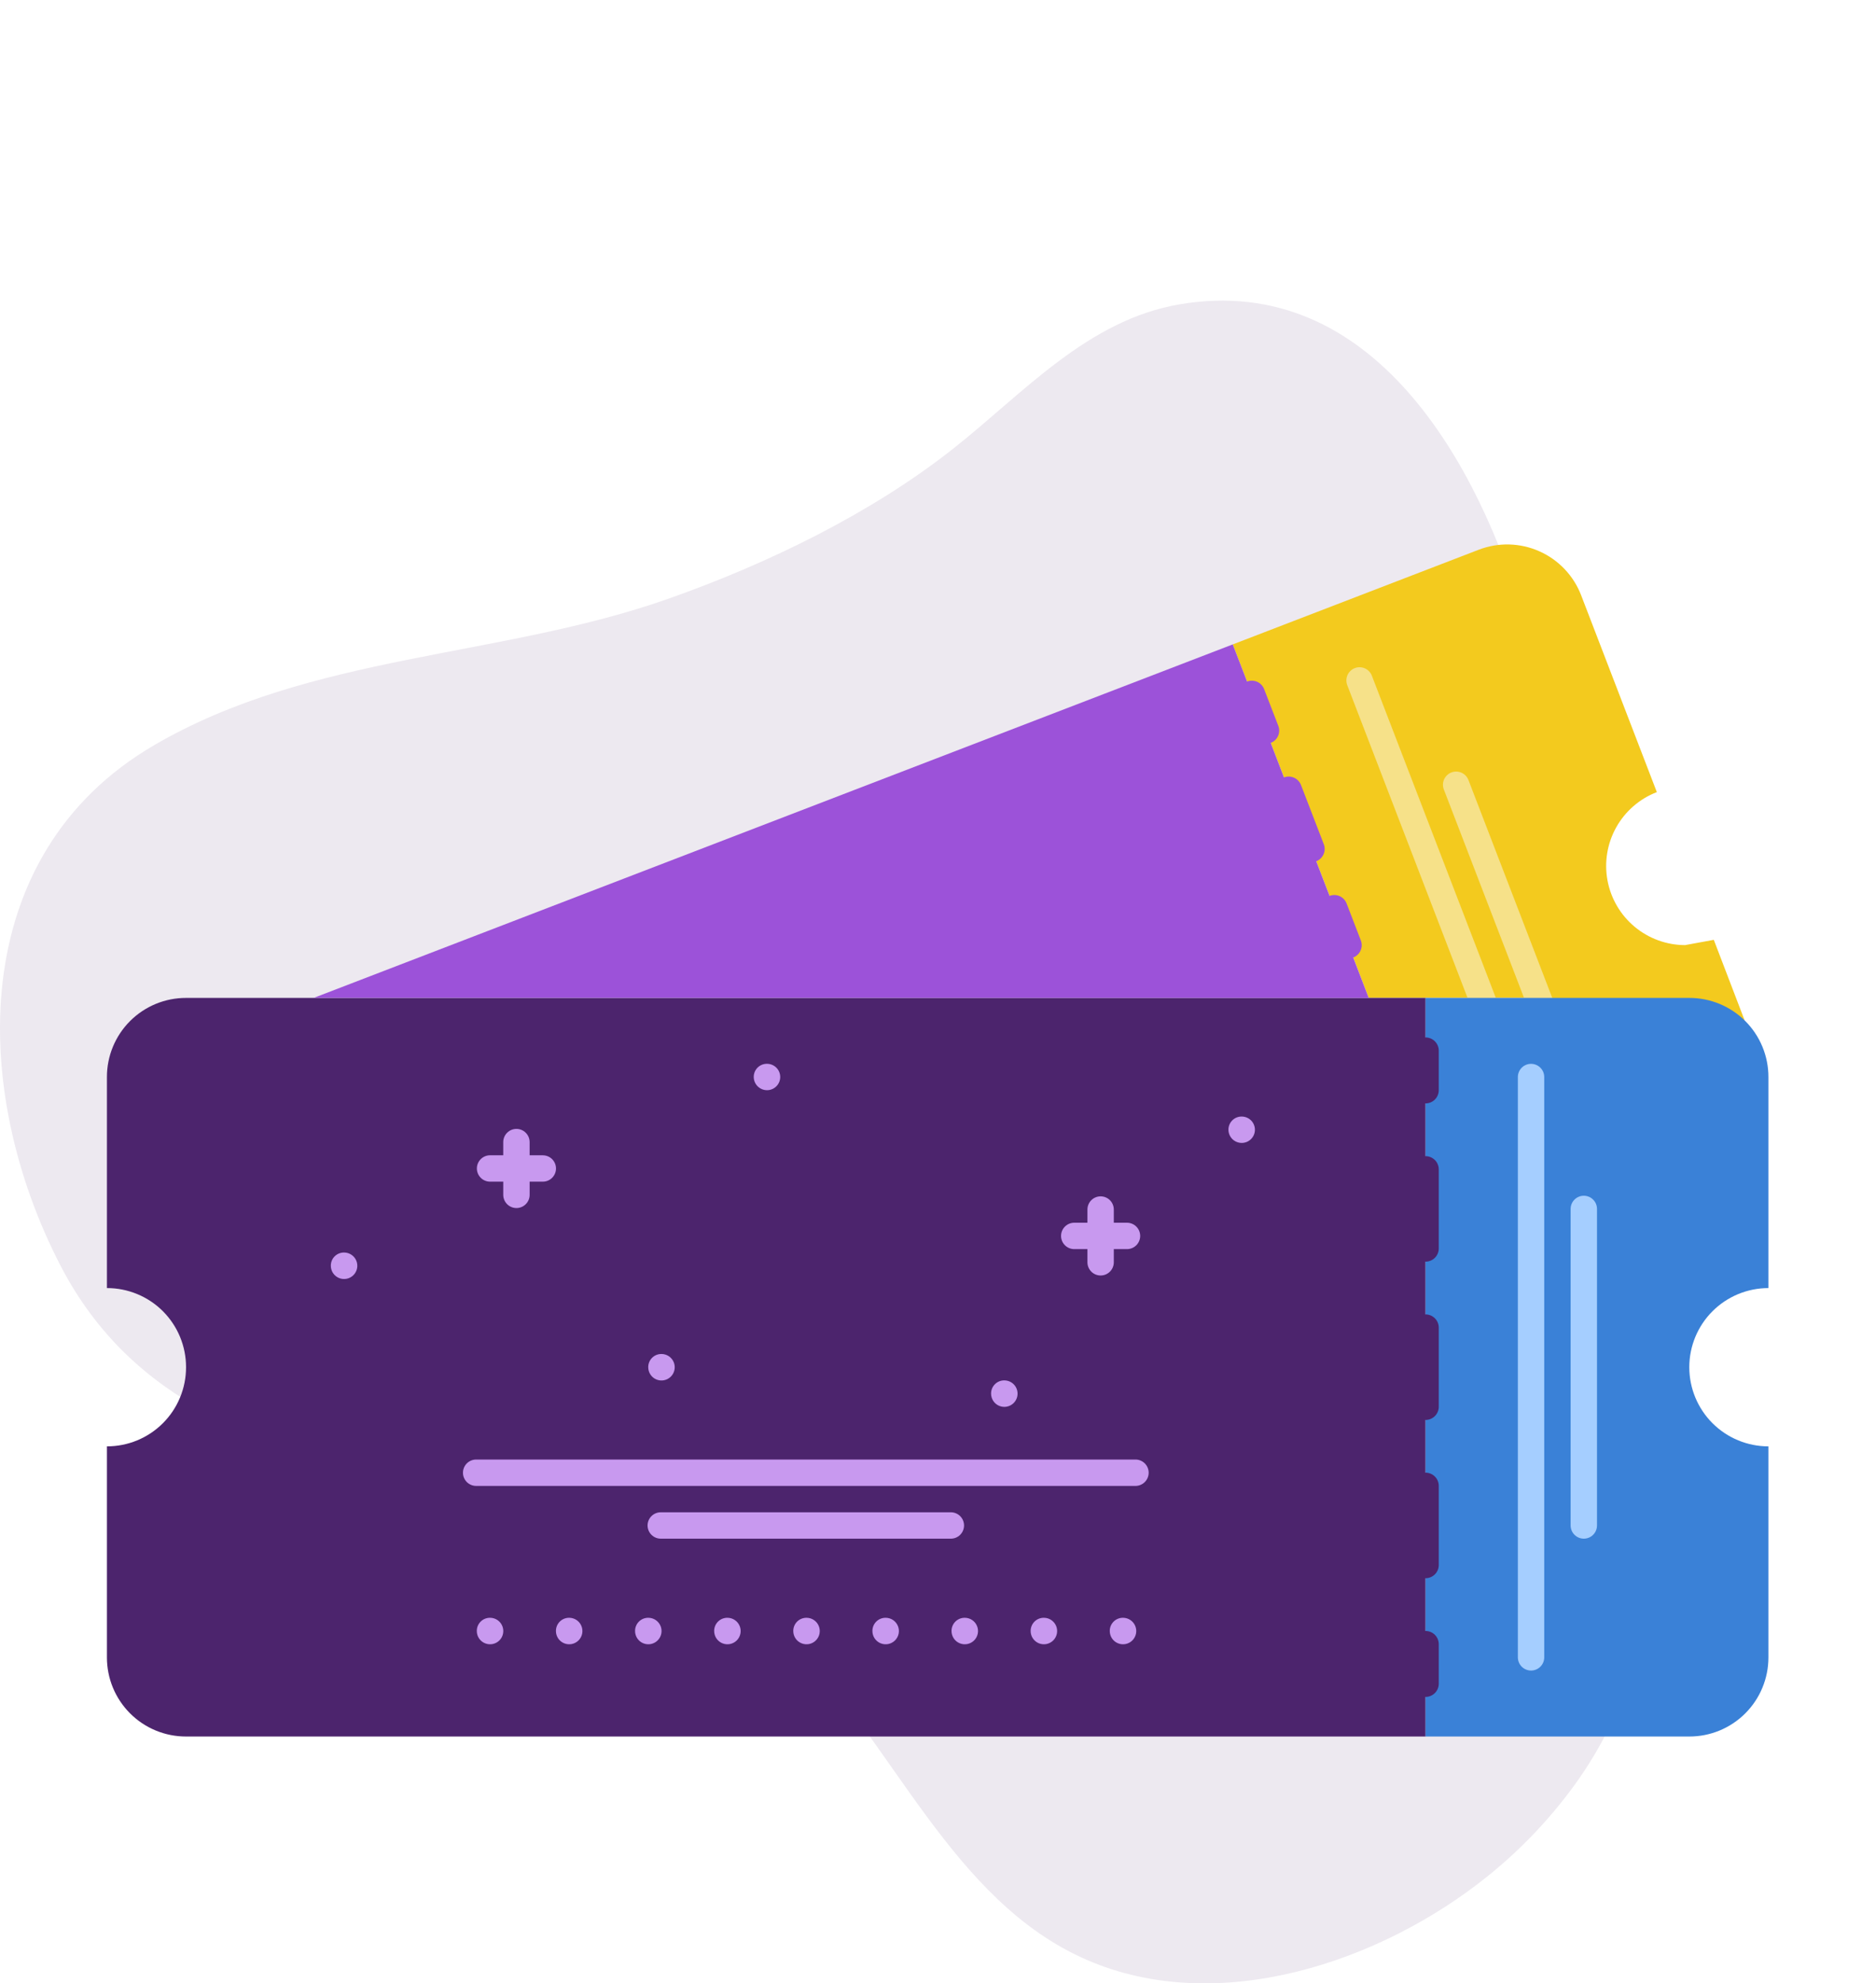 <svg width="193" height="204" viewBox="0 0 193 204" fill="none" xmlns="http://www.w3.org/2000/svg">
<g id="Component 1" clip-path="url(#clip0_1083_103628)">
<path id="Path 4" opacity="0.1" d="M153.017 193.001C156.385 190.3 159.381 187.165 161.927 183.679C173.682 167.528 170.128 148.529 166.329 130.36C161.762 108.529 163.044 85.389 156.862 63.943C152.194 47.747 141.251 27.939 121.38 31.298C111.881 32.904 105.277 40.454 98.075 46.14C89.591 52.843 78.894 58.014 68.731 61.594C51.411 67.697 32.031 67.209 15.845 76.654C-3.531 87.964 -3.065 112.178 6.198 130.127C20.997 158.79 60.552 147.637 81.27 168.504C91.96 179.273 97.892 195.536 111.81 201.585C125.366 207.478 142.069 201.801 153.017 193.001Z" fill="#4C246D"/>
<g id="Group 46151">
<path id="Path 40829" d="M157.513 102.636H140.811L138.738 97.21L137.273 93.408L136.104 90.373L132.58 81.227L130.246 75.151L128.781 71.356L126.824 66.281L152.139 56.539C154.158 55.766 156.401 55.826 158.375 56.707C160.35 57.587 161.894 59.215 162.668 61.233L170.453 81.473C168.681 82.155 167.204 83.436 166.276 85.093C165.349 86.749 165.03 88.678 165.374 90.546C165.718 92.413 166.704 94.101 168.162 95.318C169.619 96.535 171.456 97.204 173.355 97.21L176.313 96.667L179.487 104.959L157.513 102.636Z" fill="#F3CA1E"/>
<path id="Path 40830" d="M154.932 110.488C154.657 110.489 154.389 110.406 154.163 110.251C153.937 110.095 153.763 109.875 153.665 109.619L138.61 70.49C138.543 70.323 138.51 70.145 138.513 69.965C138.515 69.785 138.554 69.608 138.626 69.443C138.697 69.278 138.801 69.13 138.931 69.005C139.061 68.881 139.214 68.784 139.382 68.719C139.549 68.655 139.728 68.624 139.908 68.629C140.087 68.635 140.264 68.676 140.428 68.75C140.592 68.824 140.739 68.93 140.861 69.061C140.984 69.193 141.079 69.348 141.141 69.516L156.2 108.645C156.279 108.851 156.307 109.072 156.281 109.291C156.255 109.509 156.177 109.718 156.052 109.9C155.928 110.081 155.761 110.23 155.566 110.332C155.372 110.435 155.155 110.488 154.935 110.488H154.932Z" fill="#F6E189"/>
<path id="Path 40831" d="M160.06 108.712C159.786 108.712 159.519 108.629 159.292 108.474C159.066 108.319 158.892 108.1 158.794 107.844L148.54 81.202C148.41 80.867 148.42 80.493 148.566 80.165C148.712 79.836 148.983 79.579 149.319 79.45C149.654 79.321 150.028 79.33 150.356 79.476C150.685 79.622 150.942 79.893 151.071 80.229L161.324 106.873C161.388 107.04 161.419 107.217 161.415 107.395C161.411 107.573 161.371 107.748 161.299 107.911C161.227 108.074 161.123 108.221 160.994 108.344C160.865 108.466 160.713 108.563 160.547 108.626C160.391 108.684 160.226 108.713 160.06 108.712Z" fill="#F6E189"/>
<path id="Path 40832" d="M146.66 178.61H19.14C18.071 178.612 17.012 178.402 16.024 177.994C15.036 177.586 14.138 176.986 13.382 176.23C12.626 175.474 12.026 174.577 11.617 173.589C11.209 172.601 10.999 171.542 11 170.473V148.765C12.069 148.766 13.129 148.557 14.117 148.148C15.105 147.74 16.003 147.14 16.759 146.384C17.515 145.628 18.115 144.73 18.523 143.742C18.932 142.754 19.141 141.694 19.14 140.625C19.141 139.556 18.932 138.497 18.523 137.509C18.115 136.52 17.515 135.623 16.759 134.866C16.003 134.11 15.105 133.511 14.117 133.103C13.128 132.694 12.069 132.485 11 132.486V110.78C10.998 109.711 11.208 108.652 11.616 107.664C12.025 106.675 12.624 105.777 13.381 105.021C14.137 104.265 15.035 103.666 16.023 103.257C17.011 102.849 18.07 102.639 19.14 102.641H146.66V178.61Z" fill="#4C246D"/>
<path id="Path 40833" d="M146.66 170.471V102.641H173.792C174.862 102.639 175.921 102.849 176.909 103.257C177.897 103.666 178.795 104.265 179.551 105.021C180.308 105.777 180.907 106.675 181.316 107.664C181.724 108.652 181.934 109.711 181.932 110.78V132.486C179.773 132.486 177.703 133.344 176.176 134.87C174.65 136.397 173.792 138.467 173.792 140.626C173.792 142.785 174.65 144.855 176.176 146.382C177.703 147.908 179.773 148.766 181.932 148.766V170.471C181.933 171.54 181.724 172.599 181.315 173.587C180.907 174.576 180.307 175.473 179.551 176.23C178.795 176.986 177.897 177.585 176.909 177.994C175.921 178.402 174.862 178.612 173.792 178.61H146.66V170.471Z" fill="#3A81D7"/>
<path id="Path 40834" d="M46.407 102.636H32.283L126.823 66.281L128.78 71.358L130.245 75.153L132.58 81.232L136.101 90.379L137.271 93.413L140.809 102.639L46.407 102.636Z" fill="#9C52D9"/>
<path id="Path 40835" d="M146.661 113.49C146.301 113.49 145.956 113.347 145.701 113.092C145.447 112.838 145.304 112.493 145.304 112.133V108.064C145.304 107.704 145.447 107.359 145.701 107.104C145.956 106.85 146.301 106.707 146.661 106.707C147.02 106.707 147.365 106.85 147.62 107.104C147.874 107.359 148.017 107.704 148.017 108.064V112.133C148.017 112.311 147.982 112.488 147.914 112.653C147.846 112.817 147.746 112.967 147.62 113.093C147.494 113.219 147.345 113.319 147.18 113.387C147.015 113.455 146.839 113.49 146.661 113.49Z" fill="#4C246D"/>
<path id="Path 40836" d="M146.661 162.329C146.301 162.328 145.956 162.185 145.701 161.931C145.447 161.676 145.304 161.332 145.304 160.972V152.829C145.304 152.469 145.447 152.124 145.701 151.87C145.956 151.615 146.301 151.472 146.661 151.472C147.02 151.472 147.365 151.615 147.62 151.87C147.874 152.124 148.017 152.469 148.017 152.829V160.969C148.018 161.147 147.983 161.324 147.915 161.489C147.847 161.654 147.747 161.804 147.621 161.93C147.495 162.056 147.345 162.156 147.18 162.225C147.016 162.293 146.839 162.328 146.661 162.329ZM146.661 146.049C146.301 146.049 145.956 145.906 145.701 145.651C145.447 145.397 145.304 145.052 145.304 144.692V136.552C145.304 136.193 145.447 135.847 145.701 135.593C145.956 135.339 146.301 135.196 146.661 135.196C147.02 135.196 147.365 135.339 147.62 135.593C147.874 135.847 148.017 136.193 148.017 136.552V144.692C148.017 145.052 147.874 145.397 147.62 145.651C147.365 145.906 147.02 146.049 146.661 146.049ZM146.661 129.769C146.301 129.769 145.956 129.626 145.702 129.372C145.448 129.118 145.305 128.774 145.304 128.415V120.275C145.304 119.915 145.447 119.57 145.701 119.315C145.956 119.061 146.301 118.918 146.661 118.918C147.02 118.918 147.365 119.061 147.62 119.315C147.874 119.57 148.017 119.915 148.017 120.275V128.415C148.017 128.774 147.873 129.118 147.619 129.372C147.365 129.626 147.02 129.769 146.661 129.769Z" fill="#4C246D"/>
<path id="Path 40837" d="M146.661 174.537C146.301 174.537 145.956 174.394 145.701 174.139C145.447 173.885 145.304 173.54 145.304 173.18V169.111C145.304 168.751 145.447 168.406 145.701 168.151C145.956 167.897 146.301 167.754 146.661 167.754C147.02 167.754 147.365 167.897 147.62 168.151C147.874 168.406 148.017 168.751 148.017 169.111V173.18C148.017 173.54 147.874 173.885 147.62 174.139C147.365 174.394 147.02 174.537 146.661 174.537Z" fill="#4C246D"/>
<path id="Path 40838" d="M157.512 171.826C157.152 171.825 156.807 171.682 156.553 171.428C156.299 171.174 156.156 170.829 156.155 170.469V110.779C156.155 110.419 156.298 110.074 156.553 109.819C156.807 109.565 157.152 109.422 157.512 109.422C157.872 109.422 158.217 109.565 158.471 109.819C158.726 110.074 158.869 110.419 158.869 110.779V170.469C158.869 170.829 158.726 171.174 158.471 171.428C158.217 171.682 157.872 171.825 157.512 171.826Z" fill="#A5CEFF"/>
<path id="Path 40839" d="M162.94 158.26C162.761 158.26 162.585 158.225 162.42 158.156C162.255 158.088 162.106 157.988 161.98 157.861C161.854 157.735 161.754 157.585 161.686 157.42C161.618 157.255 161.583 157.079 161.583 156.9V124.345C161.583 123.985 161.726 123.64 161.98 123.386C162.235 123.131 162.58 122.988 162.94 122.988C163.3 122.988 163.645 123.131 163.899 123.386C164.154 123.64 164.297 123.985 164.297 124.345V156.9C164.297 157.079 164.262 157.255 164.194 157.42C164.126 157.585 164.026 157.735 163.9 157.861C163.774 157.988 163.624 158.088 163.46 158.156C163.295 158.225 163.118 158.26 162.94 158.26Z" fill="#A5CEFF"/>
<g id="Group 46150">
<path id="Path 40840" d="M50.42 166.398H50.394C50.216 166.399 50.041 166.435 49.877 166.503C49.714 166.572 49.566 166.672 49.441 166.798C49.316 166.924 49.218 167.074 49.151 167.238C49.085 167.402 49.051 167.578 49.053 167.755C49.052 168.025 49.13 168.289 49.279 168.514C49.428 168.738 49.64 168.914 49.889 169.018C50.138 169.122 50.412 169.15 50.676 169.099C50.941 169.047 51.184 168.918 51.376 168.728C51.567 168.538 51.698 168.296 51.751 168.032C51.805 167.768 51.779 167.493 51.676 167.244C51.574 166.994 51.4 166.781 51.176 166.63C50.953 166.48 50.689 166.399 50.42 166.398Z" fill="#C899EF"/>
<path id="Path 40841" d="M68.03 139.266C67.853 139.266 67.678 139.302 67.514 139.37C67.351 139.439 67.202 139.539 67.078 139.665C66.953 139.791 66.855 139.941 66.788 140.105C66.721 140.269 66.688 140.445 66.689 140.622C66.688 140.892 66.767 141.156 66.916 141.38C67.064 141.605 67.276 141.781 67.525 141.885C67.773 141.989 68.047 142.018 68.312 141.966C68.576 141.915 68.82 141.786 69.011 141.597C69.203 141.407 69.334 141.165 69.388 140.901C69.442 140.637 69.416 140.363 69.314 140.113C69.212 139.864 69.038 139.65 68.815 139.499C68.592 139.348 68.329 139.267 68.059 139.266H68.03Z" fill="#C899EF"/>
<path id="Path 40853" d="M35.376 128.828C35.199 128.829 35.023 128.864 34.86 128.933C34.696 129.001 34.548 129.102 34.423 129.228C34.299 129.354 34.2 129.503 34.134 129.668C34.067 129.832 34.034 130.008 34.035 130.185C34.034 130.454 34.113 130.718 34.261 130.943C34.41 131.168 34.622 131.343 34.871 131.448C35.119 131.552 35.393 131.58 35.658 131.529C35.922 131.477 36.166 131.349 36.357 131.159C36.548 130.97 36.679 130.727 36.733 130.463C36.787 130.199 36.761 129.925 36.66 129.676C36.558 129.426 36.384 129.212 36.161 129.062C35.938 128.911 35.675 128.83 35.405 128.828H35.376Z" fill="#C899EF"/>
<path id="Path 40842" d="M78.91 112.132C79.27 112.132 79.615 111.989 79.869 111.734C80.124 111.48 80.267 111.135 80.267 110.775C80.267 110.415 80.124 110.07 79.869 109.815C79.615 109.561 79.27 109.418 78.91 109.418H78.884C78.707 109.418 78.531 109.454 78.368 109.523C78.204 109.591 78.056 109.691 77.931 109.817C77.807 109.944 77.708 110.093 77.641 110.257C77.575 110.422 77.541 110.598 77.543 110.775C77.546 111.136 77.691 111.481 77.947 111.735C78.203 111.989 78.549 112.132 78.91 112.132Z" fill="#C899EF"/>
<path id="Path 40843" d="M127.747 117.557C128.107 117.557 128.452 117.414 128.706 117.16C128.961 116.906 129.104 116.56 129.104 116.201C129.104 115.841 128.961 115.496 128.706 115.241C128.452 114.987 128.107 114.844 127.747 114.844H127.721C127.543 114.844 127.368 114.88 127.205 114.948C127.041 115.017 126.893 115.117 126.768 115.243C126.644 115.369 126.545 115.519 126.478 115.683C126.412 115.847 126.378 116.023 126.38 116.201C126.383 116.561 126.528 116.906 126.784 117.161C127.04 117.415 127.386 117.557 127.747 117.557Z" fill="#C899EF"/>
<path id="Path 40844" d="M103.302 141.98C103.125 141.981 102.949 142.017 102.786 142.085C102.622 142.154 102.474 142.254 102.349 142.38C102.225 142.506 102.126 142.656 102.059 142.82C101.993 142.984 101.959 143.16 101.961 143.337C101.96 143.607 102.039 143.871 102.187 144.095C102.336 144.32 102.548 144.496 102.797 144.6C103.045 144.704 103.319 144.732 103.583 144.681C103.848 144.63 104.091 144.501 104.283 144.311C104.474 144.122 104.605 143.88 104.659 143.616C104.713 143.352 104.687 143.077 104.585 142.828C104.484 142.578 104.31 142.365 104.087 142.214C103.863 142.063 103.6 141.982 103.331 141.98H103.302Z" fill="#C899EF"/>
<path id="Path 40845" d="M58.56 166.398H58.534C58.357 166.399 58.181 166.435 58.018 166.503C57.855 166.572 57.706 166.672 57.582 166.798C57.457 166.924 57.359 167.074 57.292 167.238C57.225 167.402 57.192 167.578 57.193 167.755C57.192 168.025 57.271 168.289 57.42 168.514C57.569 168.738 57.781 168.914 58.03 169.018C58.278 169.122 58.552 169.15 58.817 169.099C59.082 169.047 59.325 168.918 59.516 168.728C59.708 168.538 59.838 168.296 59.892 168.032C59.945 167.768 59.919 167.493 59.817 167.244C59.715 166.994 59.541 166.781 59.317 166.63C59.093 166.48 58.83 166.399 58.56 166.398Z" fill="#C899EF"/>
<path id="Path 40846" d="M66.701 166.398H66.675C66.498 166.399 66.322 166.435 66.159 166.503C65.995 166.572 65.847 166.672 65.722 166.798C65.598 166.924 65.499 167.074 65.433 167.238C65.366 167.402 65.332 167.578 65.334 167.755C65.333 168.025 65.412 168.289 65.561 168.514C65.709 168.738 65.921 168.914 66.17 169.018C66.419 169.122 66.693 169.15 66.957 169.099C67.222 169.047 67.466 168.918 67.657 168.728C67.848 168.538 67.979 168.296 68.032 168.032C68.086 167.768 68.06 167.493 67.958 167.244C67.855 166.994 67.681 166.781 67.457 166.63C67.234 166.48 66.971 166.399 66.701 166.398Z" fill="#C899EF"/>
<path id="Path 40847" d="M74.84 166.398H74.814C74.636 166.399 74.461 166.435 74.297 166.503C74.134 166.572 73.986 166.672 73.861 166.798C73.736 166.924 73.638 167.074 73.571 167.238C73.505 167.402 73.471 167.578 73.473 167.755C73.472 168.025 73.55 168.289 73.699 168.514C73.848 168.738 74.06 168.914 74.309 169.018C74.558 169.122 74.832 169.15 75.096 169.099C75.361 169.047 75.604 168.918 75.796 168.728C75.987 168.538 76.118 168.296 76.171 168.032C76.225 167.768 76.199 167.493 76.096 167.244C75.994 166.994 75.82 166.781 75.596 166.63C75.373 166.48 75.109 166.399 74.84 166.398Z" fill="#C899EF"/>
<path id="Path 40848" d="M82.978 166.398H82.952C82.775 166.399 82.6 166.435 82.436 166.503C82.272 166.572 82.124 166.672 82 166.798C81.875 166.924 81.776 167.074 81.71 167.238C81.643 167.402 81.61 167.578 81.611 167.755C81.61 168.025 81.689 168.289 81.838 168.514C81.987 168.738 82.199 168.914 82.448 169.018C82.696 169.122 82.97 169.15 83.235 169.099C83.499 169.047 83.743 168.918 83.934 168.728C84.126 168.538 84.256 168.296 84.31 168.032C84.363 167.768 84.337 167.493 84.235 167.244C84.133 166.994 83.959 166.781 83.735 166.63C83.511 166.48 83.248 166.399 82.978 166.398Z" fill="#C899EF"/>
<path id="Path 40849" d="M91.119 166.398H91.093C90.915 166.399 90.74 166.435 90.577 166.503C90.413 166.572 90.265 166.672 90.14 166.798C90.016 166.924 89.917 167.074 89.85 167.238C89.784 167.402 89.75 167.578 89.752 167.755C89.751 168.025 89.83 168.289 89.978 168.514C90.127 168.738 90.34 168.914 90.588 169.018C90.837 169.122 91.111 169.15 91.376 169.099C91.64 169.047 91.883 168.918 92.075 168.728C92.266 168.538 92.397 168.296 92.451 168.032C92.504 167.768 92.478 167.493 92.376 167.244C92.273 166.994 92.099 166.781 91.876 166.63C91.652 166.48 91.388 166.399 91.119 166.398Z" fill="#C899EF"/>
<path id="Path 40850" d="M99.258 166.398H99.232C99.055 166.399 98.88 166.435 98.716 166.503C98.553 166.572 98.404 166.672 98.28 166.798C98.155 166.924 98.057 167.074 97.99 167.238C97.924 167.402 97.89 167.578 97.892 167.755C97.891 168.025 97.969 168.289 98.118 168.514C98.267 168.738 98.479 168.914 98.728 169.018C98.977 169.122 99.251 169.15 99.515 169.099C99.78 169.047 100.023 168.918 100.215 168.728C100.406 168.538 100.537 168.296 100.59 168.032C100.644 167.768 100.618 167.493 100.515 167.244C100.413 166.994 100.239 166.781 100.015 166.63C99.791 166.48 99.528 166.399 99.258 166.398Z" fill="#C899EF"/>
<path id="Path 40851" d="M107.398 166.398H107.372C107.195 166.399 107.019 166.435 106.856 166.503C106.692 166.572 106.544 166.672 106.42 166.798C106.295 166.924 106.196 167.074 106.13 167.238C106.063 167.402 106.03 167.578 106.031 167.755C106.03 168.025 106.109 168.289 106.258 168.514C106.407 168.738 106.619 168.914 106.867 169.018C107.116 169.122 107.39 169.15 107.655 169.099C107.919 169.047 108.163 168.918 108.354 168.728C108.546 168.538 108.676 168.296 108.73 168.032C108.783 167.768 108.757 167.493 108.655 167.244C108.553 166.994 108.378 166.781 108.155 166.63C107.931 166.48 107.668 166.399 107.398 166.398Z" fill="#C899EF"/>
<path id="Path 40852" d="M115.538 166.398H115.512C115.334 166.399 115.159 166.435 114.996 166.503C114.832 166.572 114.684 166.672 114.559 166.798C114.435 166.924 114.336 167.074 114.269 167.238C114.203 167.402 114.169 167.578 114.171 167.755C114.17 168.025 114.249 168.289 114.397 168.514C114.546 168.738 114.758 168.914 115.007 169.018C115.256 169.122 115.53 169.15 115.794 169.099C116.059 169.047 116.303 168.918 116.494 168.728C116.685 168.538 116.816 168.296 116.869 168.032C116.923 167.768 116.897 167.493 116.795 167.244C116.692 166.994 116.518 166.781 116.294 166.63C116.071 166.48 115.807 166.399 115.538 166.398Z" fill="#C899EF"/>
</g>
<path id="Path 40859" d="M116.816 150.121H48.986C48.626 150.121 48.281 150.264 48.026 150.518C47.772 150.773 47.629 151.118 47.629 151.478C47.629 151.838 47.772 152.183 48.026 152.437C48.281 152.692 48.626 152.835 48.986 152.835H116.816C117.176 152.835 117.521 152.692 117.775 152.437C118.03 152.183 118.173 151.838 118.173 151.478C118.173 151.118 118.03 150.773 117.775 150.518C117.521 150.264 117.176 150.121 116.816 150.121Z" fill="#C899EF"/>
<path id="Path 40860" d="M99.179 156.904C99.179 156.544 99.036 156.199 98.782 155.944C98.527 155.69 98.182 155.547 97.823 155.547H67.978C67.8 155.547 67.623 155.582 67.459 155.65C67.294 155.718 67.144 155.818 67.019 155.944C66.892 156.07 66.793 156.22 66.724 156.384C66.656 156.549 66.621 156.726 66.621 156.904C66.621 157.082 66.656 157.258 66.724 157.423C66.793 157.587 66.892 157.737 67.019 157.863C67.144 157.989 67.294 158.089 67.459 158.157C67.623 158.225 67.8 158.26 67.978 158.26H97.823C98.183 158.26 98.528 158.117 98.782 157.862C99.036 157.608 99.179 157.263 99.179 156.904Z" fill="#C899EF"/>
<path id="Path 40861" d="M115.943 125.764H114.586V124.408C114.586 124.048 114.443 123.703 114.189 123.448C113.935 123.194 113.589 123.051 113.23 123.051C112.87 123.051 112.525 123.194 112.27 123.448C112.016 123.703 111.873 124.048 111.873 124.408V125.764H110.516C110.156 125.764 109.811 125.907 109.557 126.162C109.302 126.416 109.159 126.761 109.159 127.121C109.159 127.481 109.302 127.826 109.557 128.081C109.811 128.335 110.156 128.478 110.516 128.478H111.873V129.835C111.873 130.195 112.016 130.54 112.27 130.794C112.525 131.049 112.87 131.192 113.23 131.192C113.589 131.192 113.935 131.049 114.189 130.794C114.443 130.54 114.586 130.195 114.586 129.835V128.478H115.943C116.303 128.478 116.648 128.335 116.903 128.081C117.157 127.826 117.3 127.481 117.3 127.121C117.3 126.761 117.157 126.416 116.903 126.162C116.648 125.907 116.303 125.764 115.943 125.764Z" fill="#C899EF"/>
<path id="Path 40862" d="M55.844 118.827H54.487V117.47C54.487 117.11 54.344 116.765 54.089 116.511C53.835 116.256 53.49 116.113 53.13 116.113C52.77 116.113 52.425 116.256 52.17 116.511C51.916 116.765 51.773 117.11 51.773 117.47V118.827H50.417C50.057 118.827 49.712 118.97 49.458 119.224C49.203 119.479 49.06 119.824 49.06 120.184C49.06 120.544 49.203 120.889 49.458 121.143C49.712 121.398 50.057 121.54 50.417 121.54H51.774V122.897C51.774 123.257 51.917 123.602 52.172 123.857C52.426 124.111 52.771 124.254 53.131 124.254C53.491 124.254 53.836 124.111 54.09 123.857C54.345 123.602 54.488 123.257 54.488 122.897V121.54H55.845C56.204 121.54 56.549 121.398 56.803 121.144C57.057 120.889 57.2 120.545 57.2 120.185C57.2 119.826 57.057 119.481 56.803 119.227C56.549 118.973 56.204 118.83 55.845 118.83L55.844 118.827Z" fill="#C899EF"/>
<path id="Path 40863" d="M130.246 76.507C129.973 76.506 129.705 76.424 129.479 76.269C129.253 76.115 129.079 75.896 128.979 75.641L127.514 71.839C127.39 71.504 127.403 71.135 127.55 70.81C127.697 70.485 127.966 70.231 128.298 70.103C128.631 69.974 129.001 69.982 129.328 70.124C129.654 70.266 129.912 70.532 130.045 70.862L131.51 74.658C131.575 74.824 131.605 75.001 131.601 75.179C131.597 75.358 131.557 75.533 131.485 75.696C131.412 75.859 131.308 76.006 131.179 76.129C131.05 76.251 130.897 76.347 130.731 76.411C130.577 76.472 130.412 76.503 130.245 76.502L130.246 76.507Z" fill="#9C52D9"/>
<path id="Path 40864" d="M134.924 88.675C134.65 88.675 134.382 88.592 134.156 88.437C133.93 88.282 133.756 88.062 133.658 87.806L131.314 81.718C131.185 81.383 131.194 81.009 131.34 80.681C131.486 80.352 131.757 80.095 132.092 79.966C132.428 79.836 132.801 79.846 133.13 79.992C133.458 80.138 133.716 80.408 133.845 80.743L136.19 86.832C136.254 86.998 136.285 87.176 136.28 87.354C136.276 87.532 136.236 87.707 136.164 87.87C136.091 88.033 135.988 88.18 135.858 88.303C135.729 88.425 135.577 88.521 135.411 88.585C135.255 88.644 135.091 88.674 134.924 88.675Z" fill="#9C52D9"/>
<path id="Path 40865" d="M138.738 98.568C138.463 98.568 138.195 98.485 137.969 98.329C137.743 98.174 137.569 97.954 137.47 97.698L136.006 93.903C135.876 93.567 135.886 93.194 136.031 92.865C136.177 92.537 136.447 92.279 136.783 92.15C137.119 92.02 137.492 92.029 137.821 92.175C138.149 92.321 138.407 92.591 138.536 92.927L140.001 96.729C140.08 96.934 140.108 97.155 140.083 97.374C140.057 97.592 139.979 97.801 139.854 97.983C139.73 98.164 139.563 98.313 139.369 98.415C139.174 98.518 138.958 98.572 138.738 98.572V98.568Z" fill="#9C52D9"/>
</g>
</g>
<defs>
<clipPath id="clip0_1083_103628">
<rect width="192.556" height="204" fill="white"/>
</clipPath>
</defs>
</svg>
